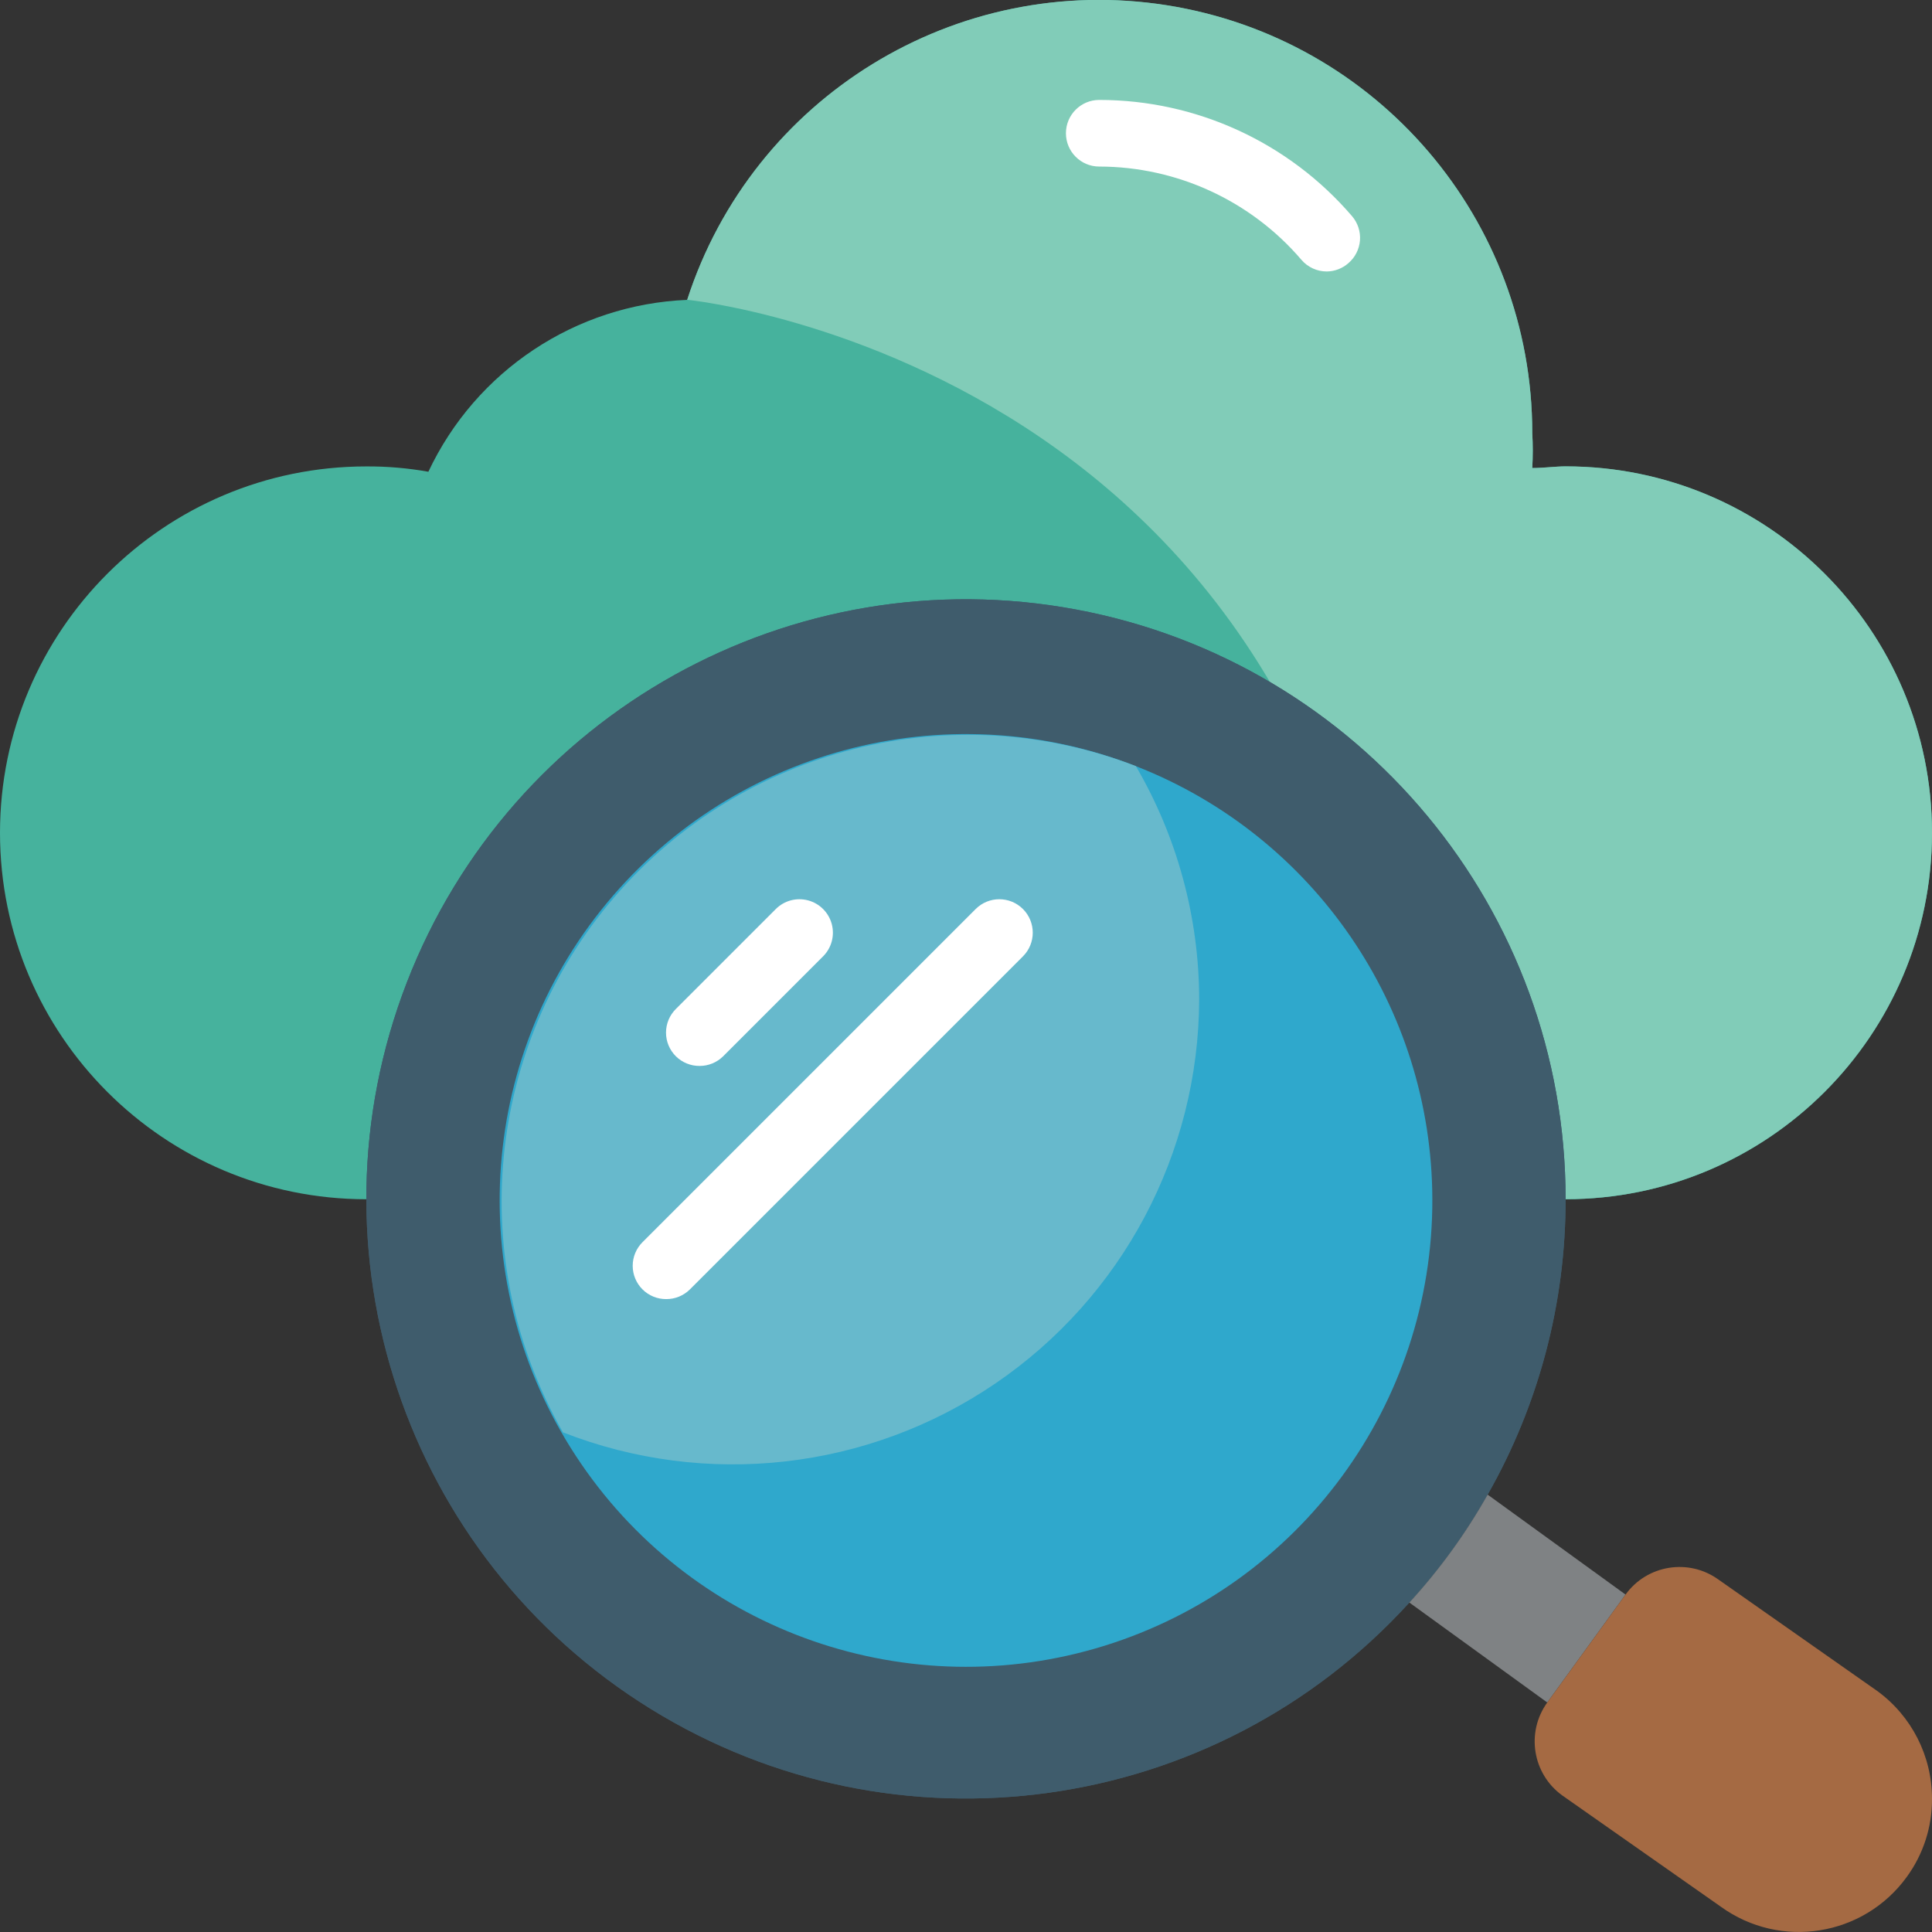 <svg width="225" height="225" viewBox="0 0 225 225" fill="none" xmlns="http://www.w3.org/2000/svg">
<rect x="0" y="0" width="225" height="225" fill="#333333" stroke="none"/>
<g clip-path="url(#clip0)">
<path d="M225 96.991C225 120.558 205.895 139.664 182.328 139.664H42.672C19.105 139.664 0 120.558 0 96.991C0 73.424 19.105 54.319 42.672 54.319C45.091 54.307 47.507 54.514 49.888 54.939C55.424 43.175 67.039 35.461 80.03 34.922C87.664 11.302 111.351 -3.251 135.872 0.615C160.392 4.481 178.452 25.616 178.448 50.439C178.526 51.796 178.526 53.156 178.448 54.513C179.767 54.513 181.164 54.319 182.328 54.319C205.895 54.319 225 73.424 225 96.991Z" fill="#46B29D"/>
<path d="M225 96.983C225 120.55 205.895 139.655 182.328 139.655H162.504C162.504 42.944 80.03 34.914 80.03 34.914C87.664 11.294 111.351 -3.259 135.872 0.607C160.392 4.473 178.452 25.608 178.448 50.431C178.526 51.788 178.526 53.148 178.448 54.504C179.767 54.504 181.164 54.31 182.328 54.31C205.895 54.31 225 73.415 225 96.983Z" fill="#81CCB8"/>
<path d="M154.513 31.616C153.379 31.616 152.302 31.12 151.565 30.259C145.677 23.375 137.075 19.407 128.017 19.397C125.875 19.397 124.138 17.66 124.138 15.517C124.138 13.375 125.875 11.638 128.017 11.638C139.337 11.639 150.092 16.584 157.461 25.177C158.13 25.959 158.461 26.974 158.381 28C158.301 29.026 157.816 29.978 157.034 30.647C156.337 31.262 155.442 31.606 154.513 31.616Z" fill="white"/>
<path d="M182.328 139.655C182.347 151.72 179.219 163.58 173.25 174.065C170.701 178.589 167.643 182.806 164.134 186.634C141.498 211.496 104.357 216.697 75.763 199.007C47.169 181.317 35.242 145.761 47.385 114.407C59.528 83.052 92.292 64.804 125.342 70.988C158.393 77.172 182.342 106.032 182.328 139.655Z" fill="#3F5C6C"/>
<path d="M182.328 139.655C182.347 151.72 179.219 163.58 173.25 174.065C170.701 178.589 167.643 182.806 164.134 186.634C141.498 211.496 104.357 216.697 75.763 199.007C47.169 181.317 35.242 145.761 47.385 114.407C59.528 83.052 92.292 64.804 125.342 70.988C158.393 77.172 182.342 106.032 182.328 139.655Z" fill="#3F5C6C"/>
<path d="M166.81 139.655C166.875 163.491 151.39 184.584 128.629 191.663C105.868 198.742 81.151 190.152 67.686 170.483C54.221 150.815 55.154 124.665 69.987 106.006C84.82 87.347 110.086 80.541 132.284 89.224C153.057 97.35 166.75 117.35 166.81 139.655Z" fill="#2FA8CC"/>
<path d="M139.655 116.379C139.607 134.301 130.719 151.045 115.904 161.129C101.088 171.213 82.251 173.339 65.56 166.81C54.174 146.857 56.574 121.898 71.553 104.48C86.533 87.062 110.852 80.953 132.285 89.224C137.098 97.466 139.641 106.835 139.655 116.379Z" fill="#67B9CC"/>
<path d="M189.31 185.702L180.194 198.271L164.134 186.633C167.643 182.806 170.701 178.589 173.25 174.064L189.31 185.702Z" fill="#7F8284"/>
<path d="M225 209.483C225.02 212.759 223.986 215.955 222.052 218.599C217.022 225.521 207.339 227.066 200.405 222.052L181.94 209.095C178.472 206.586 177.691 201.743 180.194 198.272L189.31 185.703C191.819 182.235 196.662 181.454 200.134 183.957L218.599 196.914C222.624 199.836 225.004 204.509 225 209.483Z" fill="#A56A43"/>
<path d="M81.465 124.138C80.434 124.144 79.443 123.739 78.711 123.013C77.977 122.284 77.564 121.293 77.564 120.259C77.564 119.224 77.977 118.233 78.711 117.504L90.349 105.866C91.333 104.882 92.767 104.498 94.111 104.858C95.456 105.218 96.505 106.268 96.866 107.612C97.226 108.957 96.842 110.391 95.858 111.375L84.22 123.013C83.487 123.739 82.496 124.144 81.465 124.138Z" fill="white"/>
<path d="M77.586 151.293C76.555 151.299 75.564 150.894 74.832 150.168C74.097 149.44 73.684 148.448 73.684 147.414C73.684 146.379 74.097 145.388 74.832 144.659L113.625 105.866C115.146 104.345 117.612 104.345 119.134 105.866C120.655 107.387 120.655 109.854 119.134 111.375L80.34 150.168C79.608 150.894 78.617 151.299 77.586 151.293Z" fill="white"/>
</g>
<defs>
<clipPath id="clip0">
<rect width="225" height="225" fill="white"/>
</clipPath>
</defs>
</svg>
